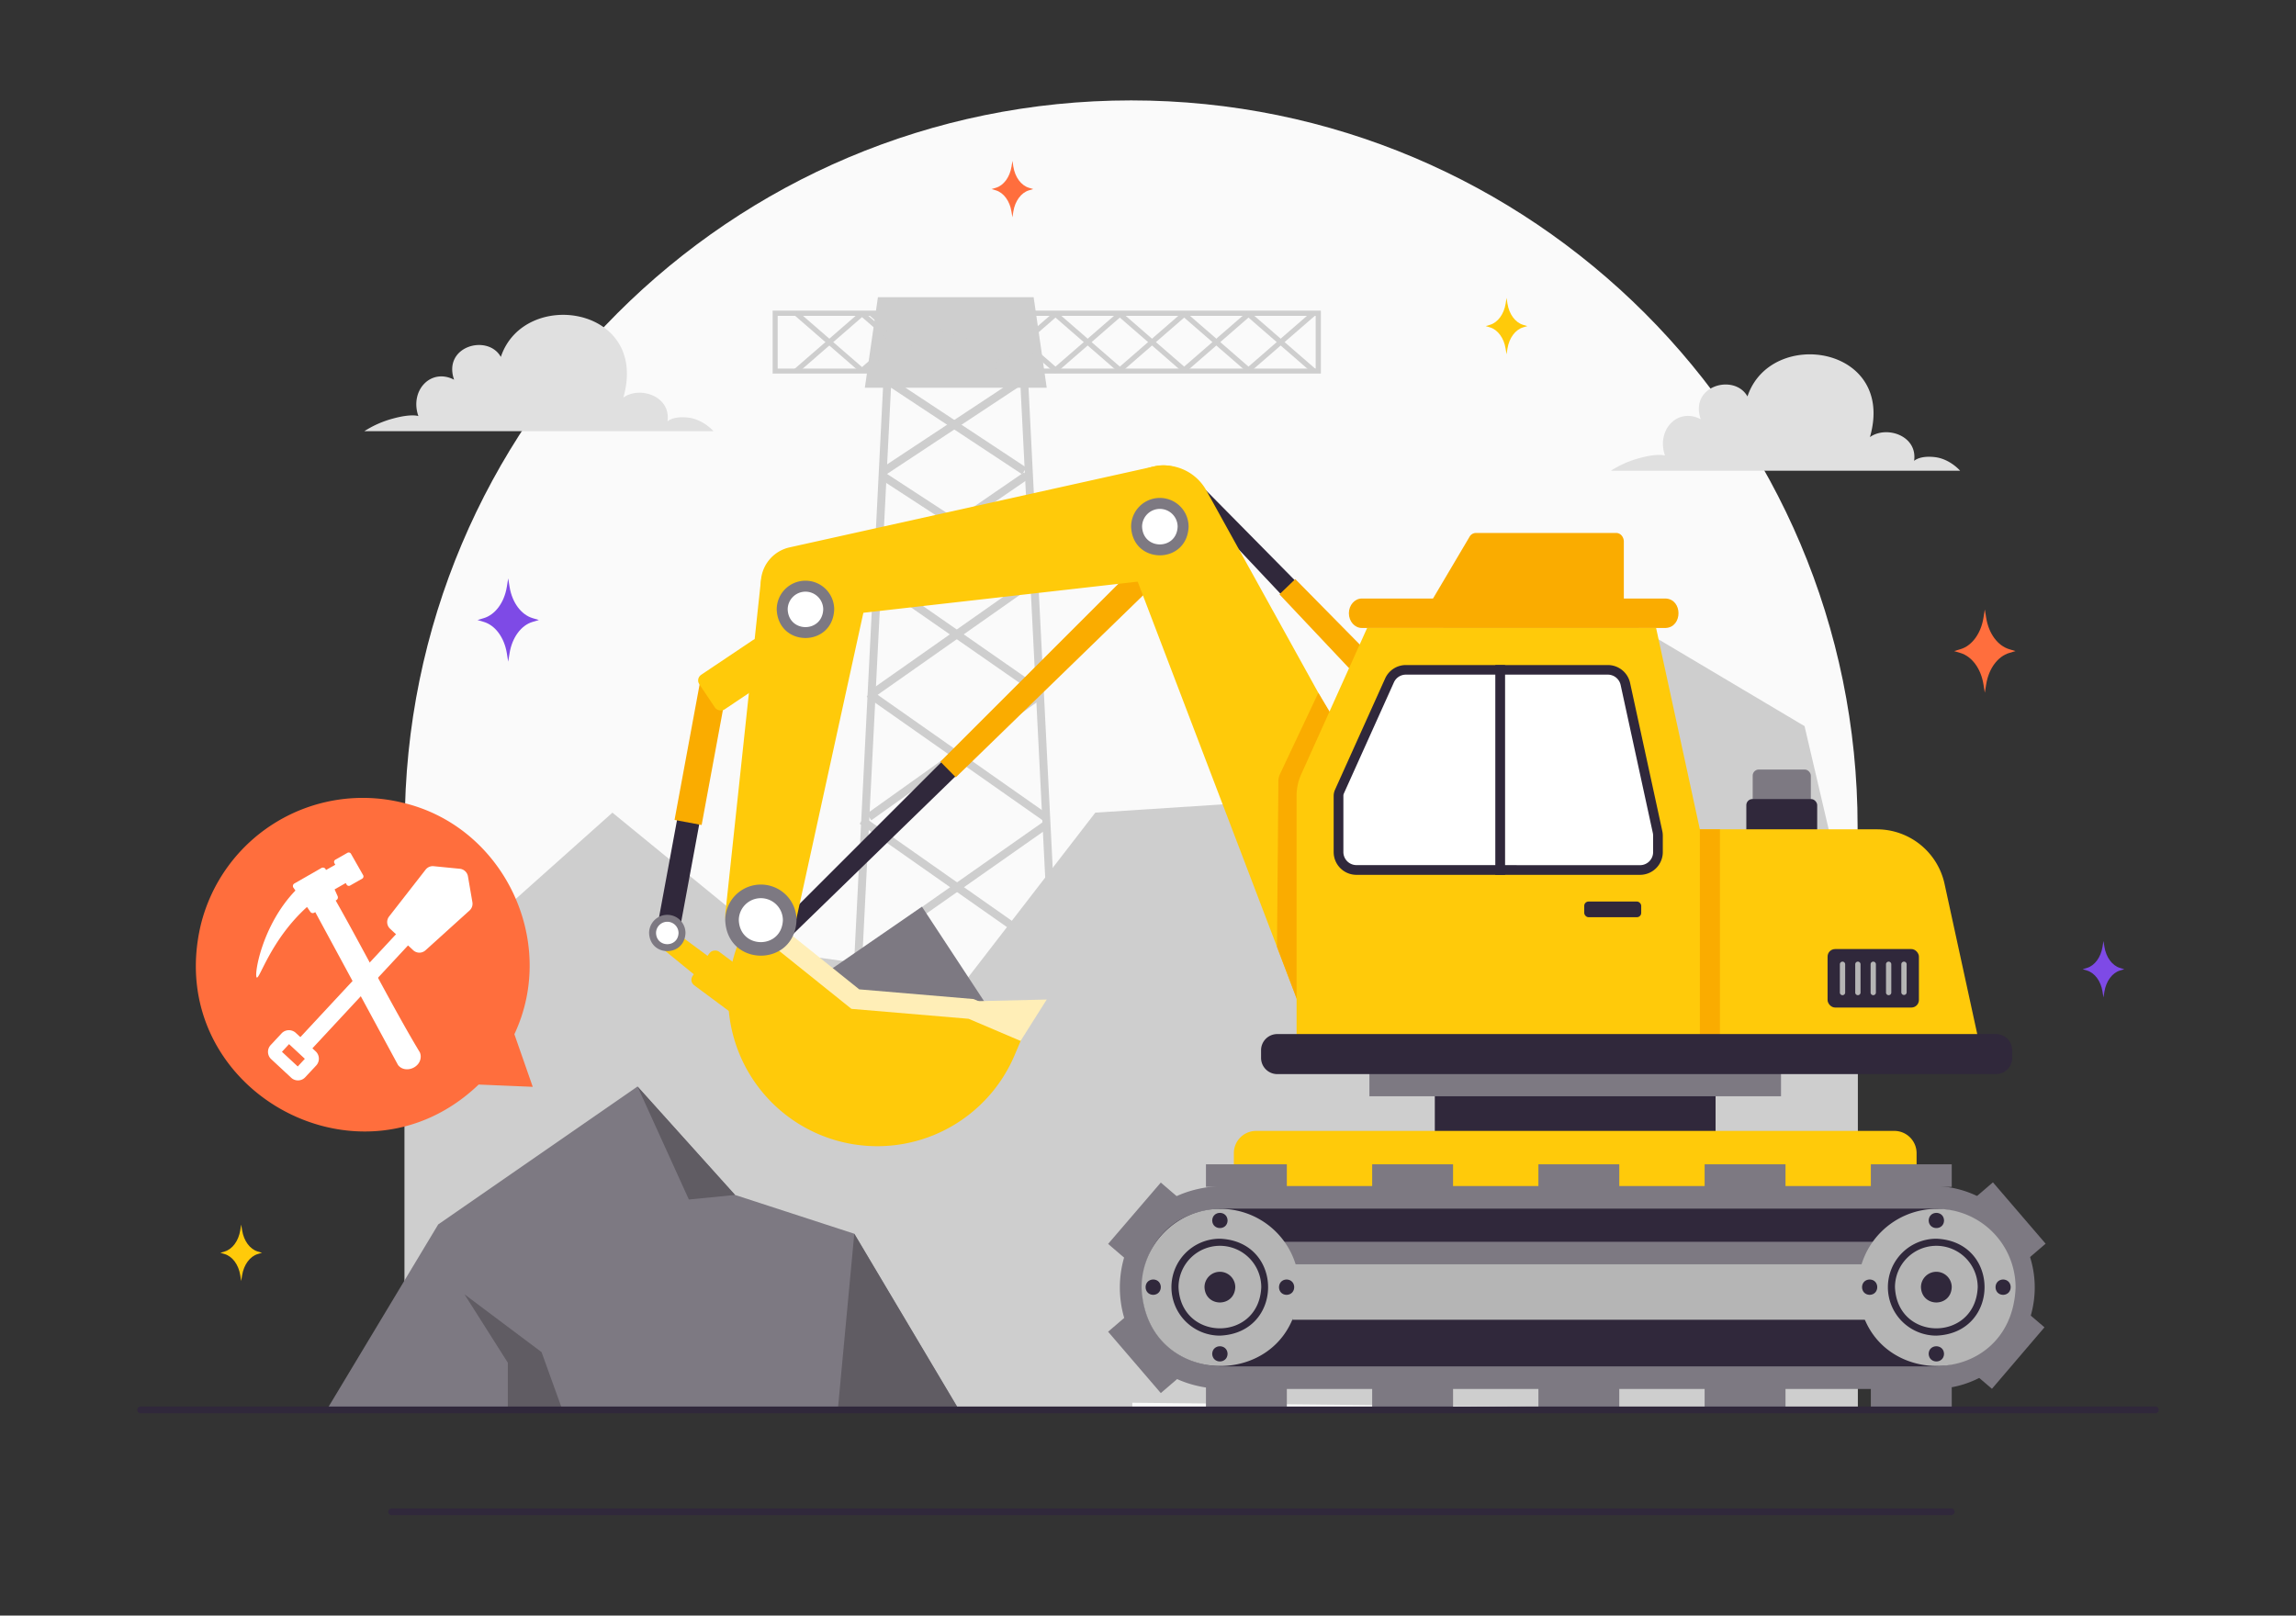 <?xml version="1.0" encoding="utf-8"?>
<svg xmlns="http://www.w3.org/2000/svg" id="Layer_1" viewBox="0 0 1364 960">
  <rect x="0" y="0" width="1364" height="960" fill="#333333" stroke="none"/>
  <path d="M672,59.66c-238.34,0-431.56,193.21-431.55,431.56V837.8h863.11V491.22C1103.53,252.88,910.31,59.66,672,59.66Z" fill="#fafafa"/>
  <rect fill="#cecece" height="4.73" transform="rotate(-87.12 517.816 411.999)" width="393.66" x="321.01" y="409.63"/>
  <rect fill="#cecece" height="393.66" transform="rotate(-2.88 617.58 411.788)" width="4.73" x="615.42" y="215.17"/>
  <rect fill="#cecece" height="137.99" transform="rotate(-54.93 568.563 527.167)" width="4.73" x="566.18" y="458.16"/>
  <rect fill="#cecece" height="4.73" transform="rotate(-35.07 566.527 528.654)" width="132.88" x="500.01" y="526.26"/>
  <rect fill="#cecece" height="127.77" transform="rotate(-54.93 568.567 448.838)" width="4.73" x="566.18" y="384.95"/>
  <rect fill="#cecece" height="4.73" transform="rotate(-35.5 566.976 449.287)" width="124.78" x="504.66" y="446.95"/>
  <rect fill="#cecece" height="118.35" transform="rotate(-55.17 569.226 377.47)" width="4.73" x="566.81" y="318.29"/>
  <rect fill="#cecece" height="4.73" transform="rotate(-35.1 567.14 377.848)" width="118.81" x="507.66" y="375.47"/>
  <rect fill="#cecece" height="107.58" transform="rotate(-56.89 569.154 311.984)" width="4.73" x="566.81" y="258.2"/>
  <rect fill="#cecece" height="4.73" transform="rotate(-34.47 566.854 311.97)" width="103.84" x="515.01" y="309.62"/>
  <rect fill="#cecece" height="99.66" transform="rotate(-56.55 566.88 252.42)" width="4.73" x="564.57" y="202.59"/>
  <rect fill="#cecece" height="4.73" transform="rotate(-33.46 566.873 252.41)" width="99.66" x="517.1" y="250.05"/>
  <polygon fill="#cecece" points="621.83 230.38 513.79 230.38 521.55 176.58 614.07 176.58 621.83 230.38"/>
  <path d="M784.69,222H459V184.61H784.69ZM462,219H781.62v-31.3H462Z" fill="#cecece"/>
  <rect fill="#cecece" height="52.41" transform="rotate(-49.04 537.047 203.327)" width="3.06" x="535.58" y="177.12"/>
  <rect fill="#cecece" height="3.06" transform="rotate(-40.97 537.055 203.32)" width="52.41" x="510.91" y="201.79"/>
  <rect fill="#cecece" height="52.41" transform="rotate(-49.04 492.649 203.321)" width="3.06" x="491.17" y="177.12"/>
  <rect fill="#cecece" height="3.06" transform="rotate(-40.97 492.641 203.322)" width="52.41" x="466.49" y="201.79"/>
  <rect fill="#cecece" height="52.41" transform="rotate(-49.04 760.758 203.328)" width="3.06" x="759.3" y="177.12"/>
  <rect fill="#cecece" height="3.06" transform="rotate(-40.97 760.763 203.33)" width="52.41" x="734.63" y="201.79"/>
  <rect fill="#cecece" height="52.41" transform="rotate(-49.04 722.539 203.334)" width="3.06" x="721.09" y="177.12"/>
  <rect fill="#cecece" height="3.06" transform="rotate(-40.97 722.543 203.328)" width="52.41" x="696.41" y="201.79"/>
  <rect fill="#cecece" height="52.41" transform="rotate(-49.04 684.324 203.33)" width="3.06" x="682.87" y="177.12"/>
  <rect fill="#cecece" height="3.06" transform="rotate(-40.97 684.337 203.33)" width="52.41" x="658.2" y="201.79"/>
  <rect fill="#cecece" height="52.41" transform="rotate(-49.04 646.12 203.33)" width="3.06" x="644.65" y="177.12"/>
  <rect fill="#cecece" height="3.06" transform="rotate(-40.97 646.117 203.327)" width="52.41" x="619.98" y="201.79"/>
  <rect fill="#cecece" height="52.41" transform="rotate(-49.04 607.906 203.325)" width="3.06" x="606.44" y="177.12"/>
  <rect fill="#cecece" height="3.06" transform="rotate(-40.97 607.897 203.325)" width="52.41" x="581.76" y="201.79"/>
  <rect fill="#cecece" height="52.41" transform="rotate(-49.04 569.692 203.32)" width="3.06" x="568.22" y="177.12"/>
  <rect fill="#cecece" height="3.06" transform="rotate(-40.97 569.69 203.327)" width="52.41" x="543.55" y="201.79"/>
  <rect fill="#cecece" height="52.41" transform="rotate(-49.04 531.472 203.326)" width="3.06" x="530" y="177.12"/>
  <rect fill="#cecece" height="3.06" transform="rotate(-40.97 531.471 203.324)" width="52.41" x="505.33" y="201.79"/>
  <polygon fill="#cecece" points="1072.04 431.48 890.38 323.51 790.14 473.82 650.69 482.89 524.96 645.83 522.66 832.07 1103.53 837.8 1103.53 566.19 1072.04 431.48"/>
  <polygon fill="#cecece" points="576.28 581.43 465.64 566.19 363.83 482.89 240.41 593.08 240.41 837.8 672.68 837.8 672.68 639.86 576.28 581.43"/>
  <polygon fill="#7d7982" points="507.51 733.11 436.68 710.06 378.73 645.61 260.32 727.59 194.06 837.8 569.75 837.8 507.51 733.11"/>
  <polygon fill="#605c63" points="507.51 733.11 497.72 837.8 569.75 837.8 507.51 733.11"/>
  <polygon fill="#605c63" points="378.73 645.61 409.24 712.77 436.68 710.06 378.73 645.61"/>
  <polygon fill="#605c63" points="334.12 837.8 321.72 803.45 275.93 769.1 301.69 809.75 301.69 837.8 334.12 837.8"/>
  <path d="M547.71,538.77l-76.94,53c1.09,0,127.75,24.31,127.75,24.31Z" fill="#7d7982"/>
  <rect fill="#7d7982" height="24.55" rx="3.62" width="34.55" x="1041.23" y="457.27"/>
  <rect fill="#30283b" height="41.21" rx="3.62" width="42.1" x="1037.45" y="474.81"/>
  <path d="M1115,492.8H1000.59V617.92h174.8l-20.18-92.72A41.16,41.16,0,0,0,1115,492.8Z" fill="#ffca0a"/>
  <rect fill="#faac00" height="125.12" width="19.98" x="1001.79" y="492.8"/>
  <rect fill="#30283b" height="34.75" rx="4.47" width="54.26" x="1085.72" y="563.95"/>
  <path d="M1094.59,571.42a1.57,1.57,0,0,1,1.58,1.57v16.66a1.58,1.58,0,1,1-3.15,0V573A1.57,1.57,0,0,1,1094.59,571.42Z" fill="#b5b5b5"/>
  <path d="M1103.72,571.42a1.57,1.57,0,0,1,1.58,1.57v16.66a1.58,1.58,0,1,1-3.15,0V573A1.57,1.57,0,0,1,1103.72,571.42Z" fill="#b5b5b5"/>
  <path d="M1112.85,571.42a1.57,1.57,0,0,1,1.58,1.57v16.66a1.58,1.58,0,1,1-3.15,0V573A1.57,1.57,0,0,1,1112.85,571.42Z" fill="#b5b5b5"/>
  <path d="M1122,571.42a1.57,1.57,0,0,1,1.58,1.57v16.66a1.58,1.58,0,1,1-3.15,0V573A1.57,1.57,0,0,1,1122,571.42Z" fill="#b5b5b5"/>
  <path d="M1131.11,571.42a1.57,1.57,0,0,1,1.58,1.57v16.66a1.58,1.58,0,0,1-3.16,0V573A1.57,1.57,0,0,1,1131.11,571.42Z" fill="#b5b5b5"/>
  <path d="M854.49,452.47q-77.09-81.89-154.15-163.78l6.92-6.66,158,160.11Z" fill="#30283b"/>
  <path d="M854.08,452.86l-94-99.69,9.42-9.07,96.14,97.59Z" fill="#faac00"/>
  <path d="M441.07,583.37l-41.56-30.83a6.27,6.27,0,0,0-8.62,1.16,6.2,6.2,0,0,0,1,8.66l40.07,32.74Z" fill="#ffca0a"/>
  <polygon fill="#30283b" points="410.2 444.06 423.41 446.51 402.1 561.72 388.89 559.29 410.2 444.06"/>
  <path d="M416.47,402.1l16.1,3-15.74,85.12-16.1-3Z" fill="#faac00"/>
  <path d="M719.08,314.15,450.91,574.75l-6.74-6.84L708.63,303.55Z" fill="#30283b"/>
  <path d="M722.28,311.79,567.82,461.9l-9.18-9.32L711,300.32Z" fill="#faac00"/>
  <path d="M445.74,543.61l-6.06,14.2A88.57,88.57,0,0,0,486.43,674h0a88.58,88.58,0,0,0,116.21-46.74l6.05-14.21L576.9,599.51l-68.78-5.82Z" fill="#ffca0a"/>
  <polygon fill="#ffeeb7" points="621.83 593.94 606.5 618.22 579.2 594.94 621.83 593.94"/>
  <polygon fill="#ffeeb7" points="606.35 618.56 575.44 605.38 505.81 599.48 447.6 552.76 455.08 543.45 510.44 587.89 578.36 593.65 611.04 607.58 606.35 618.56"/>
  <path d="M846.49,526.12,716.64,291.4a28.83,28.83,0,0,0-35.33-13h0a28.84,28.84,0,0,0-16.85,37.28l119.74,314,59.22-71.13A28.84,28.84,0,0,0,846.49,526.12Z" fill="#ffca0a"/>
  <path d="M783.19,411.7l-22.73,48.16a10.12,10.12,0,0,0-1,4.29l-.82,98.54,11.78,31,25.2-161.34Z" fill="#faac00"/>
  <path d="M720.1,313.15l-8.68-22.62A21.81,21.81,0,0,0,686.31,277l-217.2,48.25A21.82,21.82,0,0,0,452,346h0a21.82,21.82,0,0,0,24.27,22.28l225.88-25.63A21.82,21.82,0,0,0,720.1,313.15Z" fill="#ffca0a"/>
  <path d="M472.53,548.66l43.71-199.78a21.07,21.07,0,0,0-24.89-25.13l-22.85,4.76a21.06,21.06,0,0,0-16.66,18.39L431,541.91a21.07,21.07,0,0,0,18.39,23.16h0A21.07,21.07,0,0,0,472.53,548.66Z" fill="#ffca0a"/>
  <path d="M452,525.62A21.18,21.18,0,0,1,473.2,546.8c-1.11,28.1-41.25,28.09-42.36,0A21.18,21.18,0,0,1,452,525.62Z" fill="#7d7982"/>
  <path d="M452,533.71a13.1,13.1,0,0,1,13.09,13.09c-.72,17.38-25.47,17.37-26.18,0A13.1,13.1,0,0,1,452,533.71Z" fill="#fff"/>
  <path d="M478.51,345.06a17.08,17.08,0,0,1,17.07,17.08c-.9,22.64-33.25,22.63-34.15,0A17.08,17.08,0,0,1,478.51,345.06Z" fill="#7d7982"/>
  <path d="M478.51,351.58a10.57,10.57,0,0,1,10.55,10.56c-.58,14-20.53,14-21.11,0A10.58,10.58,0,0,1,478.51,351.58Z" fill="#fff"/>
  <path d="M689,295.88A17.08,17.08,0,0,1,706.12,313c-.9,22.65-33.25,22.64-34.15,0A17.07,17.07,0,0,1,689,295.88Z" fill="#7d7982"/>
  <path d="M689,302.4A10.57,10.57,0,0,1,699.6,313c-.58,14-20.53,14-21.11,0A10.56,10.56,0,0,1,689,302.4Z" fill="#fff"/>
  <rect fill="#30283b" height="31.69" width="166.8" x="852.39" y="645.61"/>
  <rect fill="#7d7982" height="33.5" width="244.53" x="813.53" y="617.92"/>
  <path d="M746.22,672h379.14a13.24,13.24,0,0,1,13.24,13.24v79H733v-79A13.23,13.23,0,0,1,746.22,672Z" fill="#ffca0a"/>
  <path d="M1009.85,492.8l-26-119.65H812.19l-39.19,87a30.93,30.93,0,0,0-2.73,12.71v49.73h0v95.31h239.58Z" fill="#ffca0a"/>
  <path d="M792.3,472.88v33.44a13.52,13.52,0,0,0,13.52,13.52H974.31a13.52,13.52,0,0,0,13.52-13.52v-9.7a13.78,13.78,0,0,0-.31-2.87L968.4,405.82a13.52,13.52,0,0,0-13.21-10.64h-120a13.51,13.51,0,0,0-12.32,8l-29.76,66.07A8.89,8.89,0,0,0,792.3,472.88Z" fill="#30283b"/>
  <path d="M974.31,514.1a7.78,7.78,0,0,0,7.77-7.78v-9.7a8.25,8.25,0,0,0-.17-1.65L962.78,407a7.82,7.82,0,0,0-7.59-6.12h-120a7.8,7.8,0,0,0-7.09,4.58l-29.75,66.07a3.24,3.24,0,0,0-.28,1.31v33.44a7.79,7.79,0,0,0,7.77,7.78Z" fill="#fff"/>
  <path d="M989.49,355.65H809.06c-4.26,0-7.72,3.92-7.72,8.75s3.46,8.75,7.72,8.75H989.49C999.66,372.76,999.75,356.08,989.49,355.65Z" fill="#faac00"/>
  <path d="M960.17,316.7H876.7A4.38,4.38,0,0,0,873,319l-22.09,37.35c-2,3.43.11,8.08,3.72,8.08H960.17c2.49,0,4.51-2.32,4.51-5.17V321.88C964.68,319,962.66,316.7,960.17,316.7Z" fill="#faac00"/>
  <rect fill="#30283b" height="9.31" rx="2.55" width="33.85" x="941.16" y="535.71"/>
  <path d="M758.64,614.46h427.27a9.62,9.62,0,0,1,9.48,9.75v4.29a9.64,9.64,0,0,1-9.48,9.75H758.64a9.63,9.63,0,0,1-9.47-9.75v-4.29A9.62,9.62,0,0,1,758.64,614.46Z" fill="#30283b"/>
  <rect fill="#7d7982" height="13.42" width="48.05" x="1111.43" y="824.38"/>
  <rect fill="#7d7982" height="13.42" width="48.05" x="1012.68" y="824.38"/>
  <rect fill="#7d7982" height="13.42" width="48.05" x="913.93" y="824.38"/>
  <rect fill="#7d7982" height="13.42" width="48.05" x="815.18" y="824.38"/>
  <rect fill="#7d7982" height="13.42" width="48.05" x="716.43" y="824.38"/>
  <rect fill="#7d7982" height="13.42" width="48.05" x="1111.43" y="691.85"/>
  <rect fill="#7d7982" height="13.42" width="48.05" x="1012.68" y="691.85"/>
  <rect fill="#7d7982" height="13.42" width="48.05" x="913.93" y="691.85"/>
  <rect fill="#7d7982" height="13.42" width="48.05" x="815.18" y="691.85"/>
  <rect fill="#7d7982" height="13.42" width="48.05" x="716.43" y="691.85"/>
  <rect fill="#7d7982" height="48.05" transform="rotate(-40.65 678.97 805.21)" width="13.42" x="672.33" y="781.22"/>
  <rect fill="#7d7982" height="13.42" transform="rotate(-49.5 1191.347 804.647)" width="48.05" x="1170.5" y="798.54"/>
  <rect fill="#7d7982" height="13.42" transform="rotate(-49.35 679.105 725.265)" width="48.05" x="655.02" y="718.53"/>
  <rect fill="#7d7982" height="48.05" transform="rotate(-40.65 1194.415 725.226)" width="13.42" x="1187.82" y="701.22"/>
  <path d="M1148.51,825.34a60.28,60.28,0,1,0,0-120.56H725.25c-79.86,3.25-80.06,117.22,0,120.56Z" fill="#7d7982"/>
  <path d="M1148.51,718.18H725.25c-62.09,2.46-62.29,91.2,0,93.76h423.26a46.88,46.88,0,1,0,0-93.76Z" fill="#30283b"/>
  <rect fill="#b5b5b5" height="33.26" width="340.77" x="767.77" y="750.96"/>
  <rect fill="#7d7982" height="13.08" width="351.78" x="762.26" y="737.89"/>
  <path d="M1150.62,718.32a46.8,46.8,0,0,1,46.8,46.81c-2.46,62.09-91.15,62.07-93.61,0A46.81,46.81,0,0,1,1150.62,718.32Z" fill="#b5b5b5"/>
  <path d="M1121.55,764.86a28.79,28.79,0,0,0,28.79,28.79c38.19-1.52,38.18-56.07,0-57.58A28.79,28.79,0,0,0,1121.55,764.86Z" fill="#30283b"/>
  <path d="M1150.34,740.28a24.6,24.6,0,0,1,24.58,24.58c-1.35,32.61-47.81,32.6-49.16,0A24.61,24.61,0,0,1,1150.34,740.28Z" fill="#b5b5b5"/>
  <path d="M1150.34,755.72a9.14,9.14,0,0,1,9.14,9.14c-.46,12.12-17.81,12.11-18.28,0A9.14,9.14,0,0,1,1150.34,755.72Z" fill="#30283b"/>
  <path d="M1145.77,725.24c.19,6,9,6,9.14,0C1154.73,719.2,1146,719.2,1145.77,725.24Z" fill="#30283b"/>
  <path d="M1110.73,769.43c6-.19,6-9,0-9.14C1104.69,760.47,1104.69,769.24,1110.73,769.43Z" fill="#30283b"/>
  <path d="M1154.91,804.47c-.18-6-9-6-9.14,0C1146,810.51,1154.73,810.51,1154.91,804.47Z" fill="#30283b"/>
  <path d="M1190,760.29c-6,.18-6,9,0,9.14C1196,769.24,1196,760.47,1190,760.29Z" fill="#30283b"/>
  <path d="M725,718.32a46.8,46.8,0,0,1,46.8,46.81c-2.46,62.09-91.16,62.07-93.61,0A46.81,46.81,0,0,1,725,718.32Z" fill="#b5b5b5"/>
  <path d="M695.92,764.86a28.79,28.79,0,0,0,28.79,28.79c38.19-1.52,38.18-56.07,0-57.58A28.79,28.79,0,0,0,695.92,764.86Z" fill="#30283b"/>
  <path d="M724.71,740.28a24.6,24.6,0,0,1,24.58,24.58c-1.35,32.61-47.81,32.6-49.16,0A24.61,24.61,0,0,1,724.71,740.28Z" fill="#b5b5b5"/>
  <path d="M724.71,755.72a9.14,9.14,0,0,1,9.14,9.14c-.47,12.12-17.81,12.11-18.28,0A9.14,9.14,0,0,1,724.71,755.72Z" fill="#30283b"/>
  <path d="M720.14,725.24c.19,6,9,6,9.14,0C729.1,719.2,720.33,719.2,720.14,725.24Z" fill="#30283b"/>
  <path d="M685.1,769.43c6-.19,6-9,0-9.14C679.06,760.47,679.06,769.24,685.1,769.43Z" fill="#30283b"/>
  <path d="M729.28,804.47c-.18-6-8.95-6-9.14,0C720.33,810.51,729.1,810.51,729.28,804.47Z" fill="#30283b"/>
  <path d="M764.33,760.29c-6,.18-6,9,0,9.14C770.37,769.24,770.37,760.47,764.33,760.29Z" fill="#30283b"/>
  <path d="M396.42,543.61a10.81,10.81,0,0,1,10.81,10.81c-.57,14.34-21.05,14.34-21.62,0A10.81,10.81,0,0,1,396.42,543.61Z" fill="#7d7982"/>
  <path d="M396.42,547.73a6.69,6.69,0,0,1,6.68,6.69c-.31,8.84-13.05,8.84-13.36,0A6.69,6.69,0,0,1,396.42,547.73Z" fill="#fff"/>
  <rect fill="#ffca0a" height="24.82" rx="4" transform="rotate(-33.85 438.84 400.926)" width="45.26" x="416.26" y="388.55"/>
  <rect fill="#ffca0a" height="45.26" rx="4" transform="rotate(-53.38 434.681 586.576)" width="24.82" x="422.29" y="563.96"/>
  <rect fill="#30283b" height="124.66" width="5.8" x="888.33" y="395.18"/>
  <path d="M1159.18,900.34H232.66a2,2,0,1,1,0-4h926.52a2,2,0,1,1,0,4Z" fill="#30283b"/>
  <path d="M1280.46,839.79H83.54a2,2,0,1,1,0-4H1280.46a2,2,0,0,1,0,4Z" fill="#30283b"/>
  <path d="M119.31,549.46c-23.08,97.13,94.1,163,165.05,95l32.13,1.35-10.91-31.27C331.67,559.06,299.08,491,239.25,477A99.1,99.1,0,0,0,119.31,549.46Z" fill="#ff6e3d"/>
  <path d="M236.53,632.94l-.06-.07L187.29,542l-.63.36a1.73,1.73,0,0,1-2.27-.51l-2-2.91c-21.56,19.48-28.23,43.3-29.88,41.89s3-30.9,23-51.66l-1.19-1.68a1.73,1.73,0,0,1,.56-2.5L191,515.75a1.82,1.82,0,0,1,2.63,1.25l5.56-3.16-.52-.91a1.54,1.54,0,0,1,.58-2.1l7.16-4.07a1.54,1.54,0,0,1,2.09.57l7.23,12.7a1.54,1.54,0,0,1-.57,2.1L208,526.2a1.53,1.53,0,0,1-2.09-.57l-.52-.91-6.61,3.77,1.83,4.1a1.87,1.87,0,0,1-1.2,2.48c15.33,26.94,35.1,65.61,50,90.23a6.21,6.21,0,0,1,.52,2.8h0C249.69,634.65,240.59,638,236.53,632.94Z" fill="#fff"/>
  <path d="M249.13,566.09a5.46,5.46,0,0,0,3.65-1.4l26.14-23.64a5.4,5.4,0,0,0,1.71-5L278,520.73a5.47,5.47,0,0,0-4.82-4.49l-15.52-1.53a5.4,5.4,0,0,0-4.83,2.07l-21.66,27.79a5.42,5.42,0,0,0,.59,7.33l13.71,12.74A5.42,5.42,0,0,0,249.13,566.09Z" fill="#fff"/>
  <path d="M277.45,539.43l-26.14,23.64a3.26,3.26,0,0,1-4.39,0l-13.71-12.75a3.25,3.25,0,0,1-.35-4.37l21.66-27.8a3.24,3.24,0,0,1,2.88-1.23l15.52,1.53a3.25,3.25,0,0,1,2.88,2.68l2.67,15.37A3.27,3.27,0,0,1,277.45,539.43Z" fill="#fff"/>
  <path d="M177,642a5.86,5.86,0,0,1-4-1.58l-11.91-11.07a5.91,5.91,0,0,1-.3-8.34l6.52-7a6,6,0,0,1,8.35-.31l11.9,11.06a5.94,5.94,0,0,1,.31,8.35l-6.53,7a5.8,5.8,0,0,1-4.11,1.88Zm4.1-12.84-9.38-8.72L167.5,625l9.39,8.72Z" fill="#fff"/>
  <rect fill="#fff" height="9.76" transform="rotate(-47.1 219.871 578.82)" width="125.68" x="157.06" y="573.97"/>
  <path d="M1239.79,575.17c4.64-1.38,8.25-6.3,9.28-12.59l.55-3.43.56,3.43c1,6.29,4.64,11.21,9.27,12.59l2.53.76-2.53.76c-4.63,1.38-8.25,6.29-9.27,12.58l-.56,3.44-.55-3.44c-1-6.29-4.64-11.2-9.28-12.58l-2.53-.76Z" fill="#7e4ae6"/>
  <path d="M885.2,193c4.63-1.39,8.25-6.3,9.27-12.59L895,177l.55,3.43c1,6.29,4.64,11.2,9.28,12.59l2.52.75-2.52.76c-4.64,1.39-8.26,6.3-9.28,12.59l-.55,3.43-.56-3.43c-1-6.29-4.64-11.2-9.27-12.59l-2.53-.76Z" fill="#ffca0a"/>
  <path d="M591.65,111.58c4.63-1.39,8.25-6.3,9.27-12.59l.56-3.43L602,99c1,6.29,4.64,11.2,9.27,12.59l2.53.75-2.53.76c-4.63,1.39-8.25,6.3-9.27,12.59l-.56,3.43-.56-3.43c-1-6.29-4.64-11.2-9.27-12.59l-2.53-.76Z" fill="#ff6e3d"/>
  <path d="M133.45,743.67c4.64-1.39,8.25-6.3,9.28-12.59l.55-3.43.56,3.43c1,6.29,4.64,11.2,9.27,12.59l2.53.76-2.53.75c-4.63,1.39-8.25,6.3-9.27,12.59l-.56,3.43-.55-3.43c-1-6.29-4.64-11.2-9.28-12.59l-2.53-.75Z" fill="#ffca0a"/>
  <path d="M1164.63,385.77c6.84-2,12.18-9.29,13.68-18.57l.82-5.06.83,5.06c1.5,9.28,6.84,16.52,13.68,18.57l3.73,1.12-3.73,1.11c-6.84,2.05-12.18,9.29-13.68,18.57l-.83,5.07-.82-5.07c-1.5-9.28-6.84-16.52-13.68-18.57l-3.73-1.11Z" fill="#ff6e3d"/>
  <path d="M287.41,367.31c6.83-2.05,12.17-9.3,13.68-18.57l.82-5.07.82,5.07c1.51,9.27,6.85,16.52,13.68,18.57l3.73,1.11-3.73,1.12c-6.83,2-12.17,9.29-13.68,18.57l-.82,5.06-.82-5.06c-1.51-9.28-6.85-16.53-13.68-18.57l-3.73-1.12Z" fill="#7e4ae6"/>
  <path d="M408.7,248.14c-9-1-12.17,2.26-12.17,2.26,2.2-15-16.39-21.17-26.23-14.16,15.61-54.29-59-65.49-72.76-24.15-7.77-13.83-34.67-6.38-27.77,13.54-13.81-7.16-26.51,6.44-21.22,21.61,0,0-3.9-1.55-14.88,1.42a60.42,60.42,0,0,0-17.25,7.57H423.87S417.81,249.14,408.7,248.14Z" fill="#e0e0e0"/>
  <path d="M1149.29,271.61c-9-1-12.17,2.26-12.17,2.26,2.2-15-16.39-21.16-26.23-14.15,15.61-54.3-59-65.5-72.76-24.15-7.77-13.84-34.67-6.39-27.77,13.53-13.81-7.15-26.51,6.45-21.22,21.62,0,0-3.91-1.55-14.88,1.42A60.26,60.26,0,0,0,957,279.7h207.45S1158.39,272.61,1149.29,271.61Z" fill="#e0e0e0"/>
</svg>